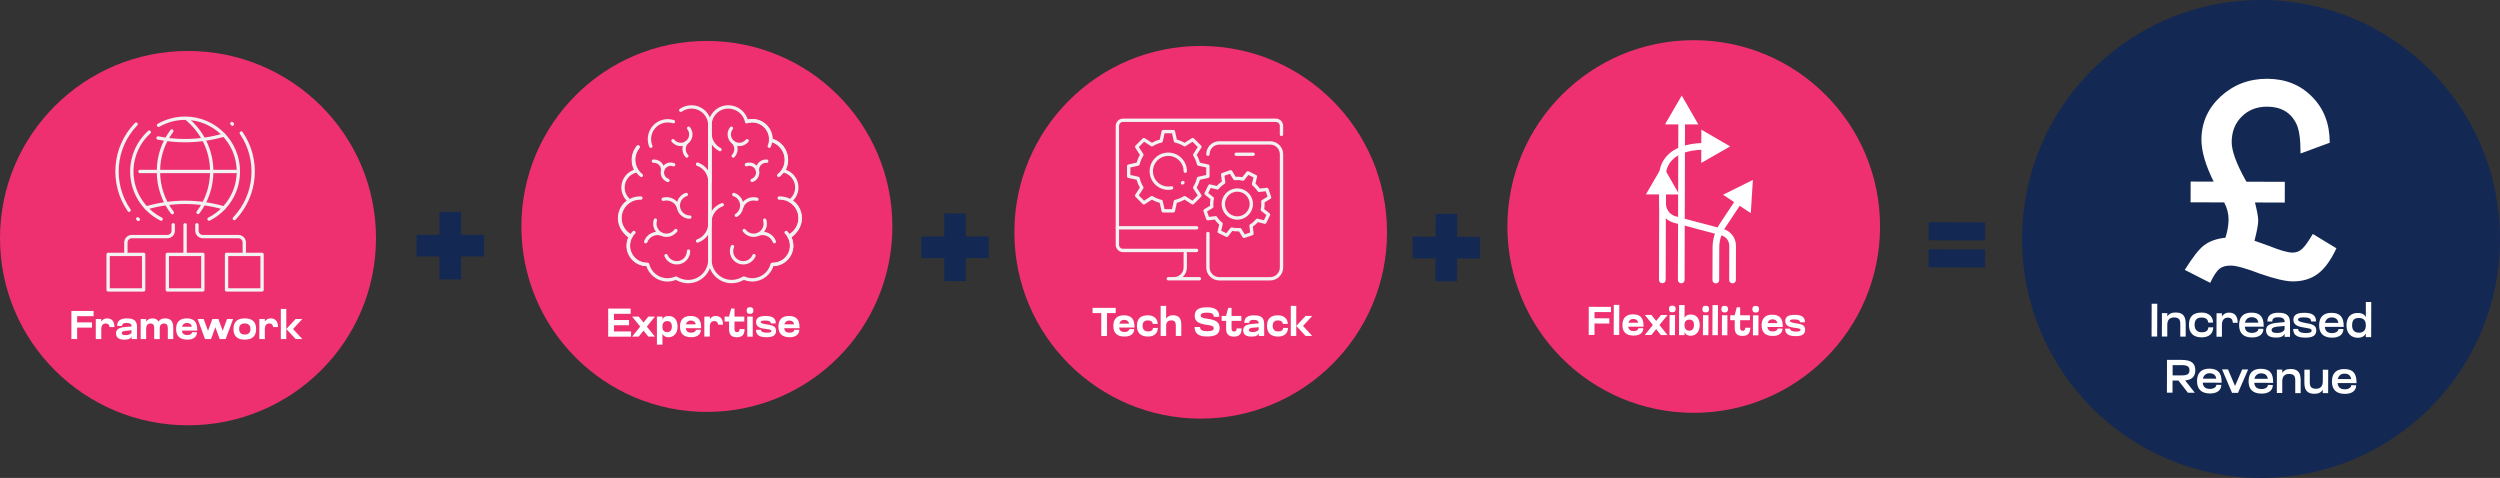 <?xml version="1.0" encoding="UTF-8"?>
<svg id="Layer_1" data-name="Layer 1" xmlns="http://www.w3.org/2000/svg" viewBox="0 0 748 143">
  <rect x="0" y="0" width="748" height="143" fill="#333333" stroke="none"/>
  <ellipse cx="56.25" cy="71.25" rx="54.5" ry="54.25" style="fill: #ee3071; stroke-width: 0px;"/>
  <ellipse cx="56.25" cy="71.25" rx="54.5" ry="54.25" style="fill: none; stroke: #ee3071; stroke-miterlimit: 8; stroke-width: 3.5px;"/>
  <circle cx="211.5" cy="67.75" r="53.75" style="fill: #ee3071; stroke-width: 0px;"/>
  <circle cx="211.5" cy="67.75" r="53.75" style="fill: none; stroke: #ee3071; stroke-miterlimit: 8; stroke-width: 3.5px;"/>
  <circle cx="359.25" cy="69.5" r="54" style="fill: #ee3071; stroke-width: 0px;"/>
  <circle cx="359.25" cy="69.5" r="54" style="fill: none; stroke: #ee3071; stroke-miterlimit: 8; stroke-width: 3.5px;"/>
  <circle cx="676.5" cy="71.5" r="69.75" style="fill: #132853; stroke-width: 0px;"/>
  <circle cx="676.5" cy="71.5" r="69.75" style="fill: none; stroke: #132853; stroke-miterlimit: 8; stroke-width: 3.5px;"/>
  <polygon points="124.65 70.26 131.52 70.26 131.52 63.39 137.98 63.39 137.98 70.26 144.85 70.26 144.85 76.73 137.98 76.73 137.98 83.6 131.52 83.6 131.52 76.73 124.65 76.73 124.65 70.26" style="fill: #132853; fill-rule: evenodd; stroke-width: 0px;"/>
  <polygon points="275.65 70.76 282.52 70.76 282.52 63.89 288.98 63.89 288.98 70.76 295.85 70.76 295.85 77.23 288.98 77.23 288.98 84.1 282.52 84.1 282.52 77.23 275.65 77.23 275.65 70.76" style="fill: #132853; fill-rule: evenodd; stroke-width: 0px;"/>
  <path d="m577.04,74.58l16.9.05-.02,5.41-16.9-.05.02-5.41Zm.02-8.11l16.9.05-.02,5.41-16.9-.05.02-5.41Z" style="fill: #132853; fill-rule: evenodd; stroke-width: 0px;"/>
  <circle cx="506.76" cy="67.77" r="54" style="fill: #ee3071; stroke-width: 0px;"/>
  <circle cx="506.76" cy="67.77" r="54" style="fill: none; stroke: #ee3071; stroke-miterlimit: 8; stroke-width: 3.5px;"/>
  <polygon points="422.65 70.81 429.52 70.83 429.54 63.96 436 63.98 435.98 70.85 442.86 70.87 442.84 77.34 435.97 77.32 435.95 84.19 429.48 84.17 429.5 77.3 422.63 77.28 422.65 70.81" style="fill: #132853; fill-rule: evenodd; stroke-width: 0px;"/>
  <g>
    <path d="m181.97,92.33h6.72v1.56h-5v1.86h4.52v1.56h-4.52v1.86h5.12v1.56h-6.84v-8.4Z" style="fill: #fff; stroke-width: 0px;"/>
    <path d="m195.95,100.72h-1.97l-1.44-1.79-1.44,1.79h-1.97l2.42-3-2.42-3h1.97l1.44,1.79,1.44-1.79h1.97l-2.42,3,2.42,3Z" style="fill: #fff; stroke-width: 0px;"/>
    <path d="m196.55,103.12v-8.4h1.64v.82c.31-.63.89-1,1.85-1,1.62,0,2.69,1.09,2.69,3.18s-1.22,3.18-2.72,3.18c-.95,0-1.5-.41-1.81-1.03v3.25h-1.64Zm3.07-7.05c-.94,0-1.43.56-1.43,1.66s.49,1.65,1.43,1.65c.88,0,1.4-.58,1.4-1.65s-.4-1.66-1.4-1.66Z" style="fill: #fff; stroke-width: 0px;"/>
    <path d="m209.77,98.2h-4.59c.13,1,.72,1.34,1.64,1.34.82,0,1.39-.4,1.39-.86h1.49c0,1.32-1.02,2.22-2.89,2.22-2.25,0-3.36-1.09-3.36-3.18s1.12-3.18,3.14-3.18c2.27,0,3.18,1.14,3.18,3.42v.24Zm-1.62-1.16c-.13-.78-.7-1.14-1.48-1.14-.68,0-1.24.38-1.44,1.14h2.91Z" style="fill: #fff; stroke-width: 0px;"/>
    <path d="m210.74,100.72v-6h1.64v.8c.37-.62.95-.98,1.72-.98,1.4,0,2.22.82,2.22,2.6h-1.48c0-.64-.4-1.08-1.13-1.08-.84,0-1.33.56-1.33,1.66v3h-1.64Z" style="fill: #fff; stroke-width: 0px;"/>
    <path d="m218.12,96.2h-1.32v-1.48h1.32l.64-2.4h1v2.4h2.93v1.48h-2.93v2.17c0,.56.13,1.01.73,1.01.47,0,.8-.22.8-.93h1.48c0,1.86-.86,2.46-2.35,2.46s-2.29-.73-2.29-2.36v-2.34Z" style="fill: #fff; stroke-width: 0px;"/>
    <path d="m224.4,91.91c.71,0,1.01.32,1.01,1s-.3,1-1.01,1-1-.32-1-1,.3-1,1-1Zm-.82,2.82h1.64v6h-1.64v-6Z" style="fill: #fff; stroke-width: 0px;"/>
    <path d="m229.05,94.54c2.12,0,3.06.66,3.06,2.22h-1.49c0-.66-.62-.86-1.88-.86-.96,0-1.15.25-1.15.49,0,.28.52.46,1.73.66,1.67.26,2.87.42,2.87,1.94,0,1.37-.97,1.91-2.81,1.91-2.19,0-3.18-.66-3.18-2.22h1.48c0,.65.74.86,1.94.86.84,0,1.19-.22,1.19-.5,0-.43-.61-.46-1.77-.62-1.31-.17-2.82-.48-2.82-1.99,0-1.33.89-1.88,2.84-1.88Z" style="fill: #fff; stroke-width: 0px;"/>
    <path d="m239.22,98.2h-4.59c.13,1,.72,1.34,1.64,1.34.82,0,1.39-.4,1.39-.86h1.49c0,1.32-1.02,2.22-2.89,2.22-2.25,0-3.36-1.09-3.36-3.18s1.12-3.18,3.14-3.18c2.27,0,3.18,1.14,3.18,3.42v.24Zm-1.62-1.16c-.13-.78-.7-1.14-1.48-1.14-.68,0-1.24.38-1.44,1.14h2.91Z" style="fill: #fff; stroke-width: 0px;"/>
  </g>
  <g>
    <path d="m21.37,93.04h6.63v1.56h-4.92v1.86h4.44v1.56h-4.44v3.42h-1.72v-8.4Z" style="fill: #fff; stroke-width: 0px;"/>
    <path d="m28.66,101.44v-6h1.64v.8c.37-.62.95-.98,1.72-.98,1.4,0,2.22.82,2.22,2.6h-1.48c0-.64-.4-1.08-1.13-1.08-.84,0-1.33.56-1.33,1.66v3h-1.64Z" style="fill: #fff; stroke-width: 0px;"/>
    <path d="m37.92,96.62c-.59,0-1.39.06-1.39.9h-1.48c0-1.64,1.1-2.25,2.89-2.25,2.05,0,3.06.58,3.06,2.64v3.54h-1.63v-.8c-.24.59-.79.98-2.06.98-1.45,0-2.59-.4-2.59-1.91,0-1.24.96-1.7,2.52-1.86l2.14-.19v-.02c0-.92-.85-1.02-1.45-1.02Zm-.37,2.36c-.67.06-1.13.23-1.13.71,0,.38.37.58,1.15.58,1.19,0,1.75-.47,1.8-.86v-.6l-1.82.18Z" style="fill: #fff; stroke-width: 0px;"/>
    <path d="m46.14,101.44v-3.31c0-.78-.24-1.34-1.15-1.34-.83,0-1.26.56-1.26,1.66v3h-1.64v-6h1.64v.8c.37-.62,1-.98,1.9-.98.84,0,1.45.3,1.8.96.36-.58.95-.96,1.88-.96,1.75,0,2.53.73,2.53,2.87v3.31h-1.63v-3.15c0-.94-.24-1.5-1.15-1.5-.84,0-1.27.56-1.27,1.36v3.3h-1.64Z" style="fill: #fff; stroke-width: 0px;"/>
    <path d="m59.01,98.92h-4.59c.13,1,.72,1.34,1.64,1.34.82,0,1.39-.4,1.39-.86h1.49c0,1.32-1.02,2.22-2.89,2.22-2.25,0-3.36-1.09-3.36-3.18s1.12-3.18,3.14-3.18c2.27,0,3.18,1.14,3.18,3.42v.24Zm-1.62-1.16c-.13-.78-.7-1.14-1.48-1.14-.68,0-1.24.38-1.44,1.14h2.91Z" style="fill: #fff; stroke-width: 0px;"/>
    <path d="m59.13,95.44h1.8l1.31,3.54,1.3-3.54h1.8l1.29,3.54,1.3-3.54h1.81l-2.21,6h-1.8l-1.3-3.54-1.29,3.54h-1.81l-2.19-6Z" style="fill: #fff; stroke-width: 0px;"/>
    <path d="m73.24,95.26c2.29,0,3.39,1.09,3.39,3.18s-1.1,3.18-3.39,3.18-3.38-1.09-3.38-3.18,1.09-3.18,3.38-3.18Zm0,4.83c1.14,0,1.69-.56,1.69-1.65s-.55-1.66-1.69-1.66c-1.2,0-1.68.56-1.68,1.66s.55,1.65,1.68,1.65Z" style="fill: #fff; stroke-width: 0px;"/>
    <path d="m77.6,101.44v-6h1.64v.8c.37-.62.95-.98,1.72-.98,1.4,0,2.22.82,2.22,2.6h-1.48c0-.64-.4-1.08-1.13-1.08-.84,0-1.33.56-1.33,1.66v3h-1.64Z" style="fill: #fff; stroke-width: 0px;"/>
    <path d="m84.02,101.44v-9h1.64v9h-1.64Zm6.43,0h-2l-2.78-3,2.78-3h2l-2.78,3,2.78,3Z" style="fill: #fff; stroke-width: 0px;"/>
  </g>
  <g>
    <path d="m329.5,93.68h-2.6v-1.56h6.92v1.56h-2.6v6.84h-1.72v-6.84Z" style="fill: #fff; stroke-width: 0px;"/>
    <path d="m339.43,98h-4.59c.13,1,.72,1.34,1.64,1.34.82,0,1.39-.4,1.39-.86h1.49c0,1.32-1.02,2.22-2.89,2.22-2.25,0-3.36-1.09-3.36-3.18s1.12-3.18,3.14-3.18c2.27,0,3.18,1.14,3.18,3.42v.24Zm-1.62-1.16c-.13-.78-.7-1.14-1.48-1.14-.68,0-1.24.38-1.44,1.14h2.91Z" style="fill: #fff; stroke-width: 0px;"/>
    <path d="m346.37,96.92h-1.48c0-.62-.53-1.06-1.45-1.06s-1.58.43-1.58,1.64.71,1.67,1.68,1.67,1.42-.43,1.42-1.05h1.48c0,1.44-.95,2.58-2.95,2.58-2.16,0-3.32-1.09-3.32-3.18s1-3.18,3.3-3.18c1.89,0,2.91,1.14,2.91,2.58Z" style="fill: #fff; stroke-width: 0px;"/>
    <path d="m347.27,100.52v-9h1.64v3.81c.4-.62,1.04-1,2-1,1.67,0,2.53.73,2.53,2.87v3.31h-1.64v-3.15c0-.94-.28-1.5-1.38-1.5-.98,0-1.51.56-1.51,1.66v3h-1.64Z" style="fill: #fff; stroke-width: 0px;"/>
    <path d="m357.46,94.54c0-1.86,1.16-2.6,3.73-2.6,2.25,0,3.63.74,3.63,2.85h-1.64c0-1.1-1-1.24-2.13-1.24-1.31,0-1.8.3-1.8.86,0,.6.65.76,2.23,1,2.16.32,3.44.91,3.44,2.72s-1.18,2.55-3.81,2.55c-2.28,0-3.69-.74-3.69-2.85h1.64c0,1.12,1.04,1.26,2.22,1.26,1.26,0,1.87-.25,1.87-.88,0-.84-1.32-.88-2.42-1.07-1.92-.34-3.26-.85-3.26-2.61Z" style="fill: #fff; stroke-width: 0px;"/>
    <path d="m366.84,96h-1.32v-1.48h1.32l.64-2.4h1v2.4h2.93v1.48h-2.93v2.17c0,.56.13,1.01.73,1.01.47,0,.8-.22.8-.93h1.48c0,1.86-.86,2.46-2.35,2.46s-2.29-.73-2.29-2.36v-2.34Z" style="fill: #fff; stroke-width: 0px;"/>
    <path d="m375.16,95.7c-.59,0-1.39.06-1.39.9h-1.48c0-1.64,1.1-2.25,2.89-2.25,2.05,0,3.06.58,3.06,2.64v3.54h-1.63v-.8c-.24.59-.79.98-2.06.98-1.45,0-2.59-.4-2.59-1.91,0-1.24.96-1.7,2.52-1.86l2.13-.19v-.02c0-.92-.85-1.02-1.45-1.02Zm-.37,2.36c-.67.06-1.13.23-1.13.71,0,.38.37.58,1.15.58,1.19,0,1.75-.47,1.8-.86v-.6l-1.82.18Z" style="fill: #fff; stroke-width: 0px;"/>
    <path d="m385.3,96.92h-1.48c0-.62-.53-1.06-1.45-1.06s-1.58.43-1.58,1.64.71,1.67,1.68,1.67,1.42-.43,1.42-1.05h1.47c0,1.44-.95,2.58-2.95,2.58-2.16,0-3.32-1.09-3.32-3.18s1-3.18,3.3-3.18c1.89,0,2.91,1.14,2.91,2.58Z" style="fill: #fff; stroke-width: 0px;"/>
    <path d="m386.2,100.52v-9h1.64v9h-1.64Zm6.43,0h-2l-2.78-3,2.78-3h2l-2.78,3,2.78,3Z" style="fill: #fff; stroke-width: 0px;"/>
  </g>
  <g>
    <path d="m475.37,91.8l6.63.02v1.56s-4.92-.01-4.92-.01v1.86s4.43.01,4.43.01v1.56s-4.44-.01-4.44-.01v3.42s-1.73,0-1.73,0l.02-8.4Z" style="fill: #fff; stroke-width: 0px;"/>
    <path d="m482.82,100.22l.03-9h1.64s-.03,9-.03,9h-1.64Z" style="fill: #fff; stroke-width: 0px;"/>
    <path d="m491.75,97.73h-4.59c.13.98.72,1.33,1.64,1.33.82,0,1.39-.39,1.39-.86h1.49c0,1.32-1.03,2.22-2.9,2.21-2.25,0-3.36-1.1-3.35-3.19s1.12-3.18,3.15-3.17c2.27,0,3.17,1.15,3.17,3.43v.24Zm-1.62-1.17c-.13-.78-.69-1.14-1.47-1.14-.68,0-1.24.38-1.44,1.14h2.91Z" style="fill: #fff; stroke-width: 0px;"/>
    <path d="m498.92,100.26h-1.97s-1.43-1.8-1.43-1.8l-1.44,1.78h-1.97s2.43-3,2.43-3l-2.41-3.01h1.97s1.43,1.8,1.43,1.8l1.44-1.78h1.97s-2.43,3-2.43,3l2.41,3Z" style="fill: #fff; stroke-width: 0px;"/>
    <path d="m500.36,91.45c.71,0,1.01.33,1,1s-.3.99-1.01.99-.99-.33-.99-1,.3-1,1-.99Zm-.82,2.82h1.64s-.02,6-.02,6h-1.64s.02-6,.02-6Z" style="fill: #fff; stroke-width: 0px;"/>
    <path d="m502.36,100.27l.03-9h1.64s-.01,3.82-.01,3.82c.31-.63.89-.99,1.85-.99,1.62,0,2.68,1.1,2.68,3.19s-1.23,3.17-2.73,3.17c-.95,0-1.5-.41-1.81-1.04v.85s-1.65,0-1.65,0Zm3.08-4.64c-.94,0-1.43.56-1.43,1.65s.49,1.66,1.42,1.66c.88,0,1.4-.57,1.41-1.65s-.39-1.66-1.4-1.66Z" style="fill: #fff; stroke-width: 0px;"/>
    <path d="m510.35,91.48c.71,0,1.01.33,1,1s-.3.99-1.01.99-.99-.33-.99-1,.3-1,1-.99Zm-.82,2.82h1.64s-.02,6-.02,6h-1.64s.02-6,.02-6Z" style="fill: #fff; stroke-width: 0px;"/>
    <path d="m512.35,100.3l.03-9h1.64s-.03,9-.03,9h-1.64Z" style="fill: #fff; stroke-width: 0px;"/>
    <path d="m516.03,91.5c.71,0,1.01.33,1,1s-.3.99-1.01.99-.99-.33-.99-1,.3-1,1-.99Zm-.82,2.82h1.64s-.02,6-.02,6h-1.64s.02-6,.02-6Z" style="fill: #fff; stroke-width: 0px;"/>
    <path d="m519.01,95.8h-1.32s0-1.48,0-1.48h1.32s.64-2.39.64-2.39h1s0,2.4,0,2.4h2.93s0,1.48,0,1.48h-2.93s0,2.16,0,2.16c0,.56.13,1.01.73,1.01.47,0,.8-.21.81-.93h1.48c0,1.86-.87,2.46-2.36,2.46s-2.29-.74-2.28-2.37v-2.34Z" style="fill: #fff; stroke-width: 0px;"/>
    <path d="m525.31,91.52c.71,0,1.01.33,1,1s-.3.99-1.01.99-.99-.33-.99-1,.3-1,1-.99Zm-.82,2.82h1.64s-.02,6-.02,6h-1.64s.02-6,.02-6Z" style="fill: #fff; stroke-width: 0px;"/>
    <path d="m533.4,97.84h-4.59c.13.98.72,1.33,1.64,1.33.82,0,1.39-.39,1.39-.86h1.49c0,1.32-1.03,2.22-2.9,2.21-2.25,0-3.36-1.1-3.35-3.19s1.12-3.18,3.15-3.17c2.27,0,3.17,1.15,3.17,3.43v.24Zm-1.62-1.17c-.13-.78-.69-1.14-1.47-1.14-.68,0-1.24.38-1.44,1.14h2.91Z" style="fill: #fff; stroke-width: 0px;"/>
    <path d="m536.99,94.2c2.12,0,3.06.67,3.05,2.23h-1.49c0-.66-.62-.87-1.88-.87-.96,0-1.15.25-1.15.49,0,.28.51.46,1.72.67,1.67.27,2.87.43,2.86,1.95,0,1.37-.98,1.9-2.81,1.9-2.2,0-3.18-.67-3.17-2.23h1.48c0,.65.74.87,1.94.87.84,0,1.19-.21,1.19-.5,0-.43-.61-.46-1.77-.63-1.31-.17-2.82-.49-2.81-2,0-1.33.89-1.88,2.85-1.87Z" style="fill: #fff; stroke-width: 0px;"/>
  </g>
  <g>
    <path d="m643.78,90.87h1.68s-.03,9.81-.03,9.81h-1.68s.03-9.81.03-9.81Z" style="fill: #fff; stroke-width: 0px;"/>
    <path d="m652.34,100.7v-3.77c.01-1.19-.35-1.95-1.85-1.95-1.33,0-2.03.75-2.04,2.19v3.52s-1.62,0-1.62,0l.02-7h1.61s0,.99,0,.99c.46-.75,1.26-1.19,2.48-1.18,2.03,0,3.02.93,3.02,3.31v3.91s-1.62,0-1.62,0Z" style="fill: #fff; stroke-width: 0px;"/>
    <path d="m662.15,96.53h-1.47c0-.89-.65-1.52-1.94-1.52s-2.12.57-2.12,2.18.95,2.23,2.19,2.23c1.32,0,1.92-.62,1.92-1.49h1.47c0,1.68-1.09,3.01-3.44,3.01-2.49,0-3.83-1.29-3.83-3.72s1.17-3.71,3.82-3.7c2.23,0,3.4,1.34,3.4,3.02Z" style="fill: #fff; stroke-width: 0px;"/>
    <path d="m663.17,100.73l.02-7h1.61s0,.97,0,.97c.44-.74,1.15-1.17,2.12-1.17,1.69,0,2.6,1,2.6,3.05h-1.47c0-.92-.44-1.55-1.48-1.55-1.11,0-1.77.75-1.77,2.19v3.52s-1.62,0-1.62,0Z" style="fill: #fff; stroke-width: 0px;"/>
    <path d="m677.29,97.75l-5.65-.02c.14,1.39.93,1.86,2.21,1.87,1.09,0,1.88-.55,1.88-1.23l1.47.02c0,1.54-1.18,2.59-3.35,2.58-2.63,0-3.92-1.3-3.91-3.74s1.31-3.69,3.68-3.69c2.63,0,3.68,1.34,3.67,3.92v.28Zm-1.59-1.19c-.15-1.15-.92-1.64-2.01-1.65-.98,0-1.77.56-1.99,1.63h4.01Z" style="fill: #fff; stroke-width: 0px;"/>
    <path d="m681.68,94.93c-.8,0-1.82.08-1.82,1.27h-1.47c0-1.9,1.27-2.63,3.3-2.63,2.34,0,3.49.75,3.48,2.99v4.23s-1.62,0-1.62,0v-.95c-.28.68-.94,1.16-2.48,1.16-1.76,0-3.08-.47-3.07-2.21,0-1.4,1.11-1.99,3.09-2.19l2.48-.24v-.03c0-1.27-1.1-1.39-1.87-1.39Zm-.37,2.8c-.91.1-1.64.35-1.64,1.03,0,.53.42.86,1.62.86,1.57,0,2.19-.67,2.26-1.18v-.92s-2.24.22-2.24.22Z" style="fill: #fff; stroke-width: 0px;"/>
    <path d="m689.44,93.59c2.44,0,3.53.78,3.52,2.6h-1.47c0-.96-.81-1.24-2.34-1.24-1.33,0-1.58.36-1.58.71,0,.39.59.67,2.15.96,1.99.36,3.32.57,3.31,2.27,0,1.54-1.13,2.14-3.24,2.13-2.54,0-3.67-.78-3.66-2.6h1.47c0,.91.96,1.22,2.41,1.23,1.18,0,1.63-.29,1.63-.72,0-.63-.78-.66-2.25-.92-1.53-.24-3.22-.65-3.21-2.32,0-1.49,1.11-2.1,3.27-2.09Z" style="fill: #fff; stroke-width: 0px;"/>
    <path d="m701.23,97.81l-5.65-.02c.14,1.39.93,1.86,2.21,1.87,1.09,0,1.88-.55,1.88-1.23l1.47.02c0,1.54-1.18,2.59-3.35,2.58-2.63,0-3.92-1.3-3.91-3.74s1.31-3.69,3.68-3.69c2.63,0,3.68,1.34,3.67,3.92v.28Zm-1.59-1.19c-.15-1.15-.92-1.64-2.01-1.65-.98,0-1.77.56-1.99,1.63h4.01Z" style="fill: #fff; stroke-width: 0px;"/>
    <path d="m707.85,99.79c-.41.77-1.12,1.27-2.39,1.27-1.95,0-3.4-1.28-3.39-3.72s1.26-3.71,3.36-3.7c1.29,0,2.03.45,2.43,1.24v-4.52s1.62,0,1.62,0l-.03,10.51h-1.61s0-1.07,0-1.07Zm-2.07-.24c1.37,0,2.08-.76,2.08-2.21s-.69-2.2-2.07-2.21c-1.53,0-2.03.75-2.04,2.19s.69,2.21,2.02,2.22Z" style="fill: #fff; stroke-width: 0px;"/>
    <path d="m648.37,107.68h4.41c2.94.02,4.06,1.07,4.05,3.11,0,1.79-.88,2.83-3.03,3.03l2.89,3.69h-2.06s-2.86-3.66-2.86-3.66h-1.74s-.01,3.64-.01,3.64h-1.68s.03-9.81.03-9.81Zm4.39,4.64c1.82,0,2.33-.51,2.33-1.53s-.5-1.54-2.32-1.55h-2.72s0,3.07,0,3.07h2.72Z" style="fill: #fff; stroke-width: 0px;"/>
    <path d="m664.7,114.51l-5.65-.02c.14,1.39.93,1.86,2.21,1.87,1.09,0,1.88-.55,1.88-1.23l1.47.02c0,1.54-1.18,2.59-3.35,2.58-2.63,0-3.92-1.3-3.91-3.74s1.31-3.69,3.68-3.69c2.63,0,3.68,1.34,3.67,3.92v.28Zm-1.59-1.19c-.15-1.15-.92-1.64-2.01-1.65-.98,0-1.77.56-1.99,1.63h4.01Z" style="fill: #fff; stroke-width: 0px;"/>
    <path d="m664.84,110.53h1.78s2.1,4.96,2.1,4.96l2.14-4.94h1.78s-3.03,7-3.03,7h-1.78s-2.99-7.02-2.99-7.02Z" style="fill: #fff; stroke-width: 0px;"/>
    <path d="m680.12,114.55l-5.65-.02c.14,1.39.93,1.86,2.21,1.87,1.09,0,1.88-.55,1.88-1.23l1.47.02c0,1.54-1.18,2.59-3.35,2.58-2.63,0-3.92-1.3-3.91-3.74s1.31-3.69,3.68-3.69c2.63,0,3.68,1.34,3.67,3.92v.28Zm-1.59-1.19c-.15-1.15-.92-1.64-2.01-1.65-.98,0-1.77.56-1.99,1.63h4.01Z" style="fill: #fff; stroke-width: 0px;"/>
    <path d="m686.74,117.6v-3.77c.01-1.19-.35-1.95-1.85-1.95-1.33,0-2.03.75-2.04,2.19v3.52s-1.62,0-1.62,0l.02-7h1.61s0,.99,0,.99c.46-.75,1.26-1.19,2.48-1.18,2.03,0,3.02.93,3.02,3.31v3.91s-1.62,0-1.62,0Z" style="fill: #fff; stroke-width: 0px;"/>
    <path d="m691.09,110.61v3.77c-.01,1.18.35,1.93,1.85,1.94,1.33,0,2.03-.75,2.04-2.19v-3.5s1.62,0,1.62,0l-.02,7h-1.61s0-.99,0-.99c-.48.76-1.26,1.19-2.48,1.18-2.03,0-3.02-.93-3.02-3.33v-3.89s1.62,0,1.62,0Z" style="fill: #fff; stroke-width: 0px;"/>
    <path d="m705.06,114.63l-5.65-.02c.14,1.39.93,1.86,2.21,1.87,1.09,0,1.88-.55,1.88-1.23l1.47.02c0,1.54-1.18,2.59-3.35,2.58-2.63,0-3.92-1.3-3.91-3.74s1.31-3.69,3.68-3.69c2.63,0,3.68,1.34,3.67,3.92v.28Zm-1.59-1.19c-.15-1.15-.92-1.64-2.01-1.65-.98,0-1.77.56-1.99,1.63h4.01Z" style="fill: #fff; stroke-width: 0px;"/>
  </g>
  <path d="m672.16,54.37l11.46.03-.02,6.21-8.91-.03c.65,2.59.98,4.4.97,5.41,0,1.17-.38,3.19-1.12,6.05l.57.19c.81.28,1.55.54,2.23.79.67.24,1.29.47,1.85.67,3.09,1.25,5.35,1.88,6.77,1.89,1.09,0,2.04-.38,2.86-1.13.43-.41.91-.97,1.43-1.71s1.1-1.65,1.74-2.74l7.07,4.29c-1.71,3.63-3.57,6.17-5.58,7.64-2.04,1.52-4.53,2.27-7.47,2.26-2.13,0-5.38-.76-9.74-2.27-4.24-1.64-7.2-2.46-8.91-2.46-1.4,0-2.5.32-3.32.98s-1.73,2.05-2.75,4.18l-7.61-3.87c2.37-3.78,4.26-6.2,5.66-7.26,1.63-1.29,3.8-2.08,6.52-2.38.62-2,.92-3.82.93-5.44,0-1.75-.44-3.45-1.32-5.11l-10.05-.03.02-6.21,6.89.02c-2.45-4.91-3.67-9.1-3.66-12.58.01-5.05,1.93-9.35,5.75-12.9,3.87-3.54,8.52-5.31,13.95-5.29s9.94,1.82,13.43,5.41c3.52,3.54,5.27,8.12,5.25,13.73l-8.73,3.21c.01-4.24-.41-7.21-1.27-8.92-1.67-3.38-4.58-5.08-8.75-5.09-3.07,0-5.6.99-7.59,2.99-1.99,1.97-2.98,4.51-2.99,7.61,0,2.59,1.33,6.3,4.01,11.13.05.08.11.17.17.29.06.12.15.26.25.44Z" style="fill: #fff; stroke-width: 0px;"/>
  <g>
    <path d="m212.4,77.6c0,3.66,2.87,6.64,6.53,6.64,1.04,0,2.09-.26,3.04-.75l.59-.3c.78.35,1.64.54,2.53.54,2.86,0,5.26-1.96,5.94-4.61h.35s.03,0,.03,0c3.02-.09,5.46-2.57,5.46-5.61,0-.94-.33-2.1-.67-2.65,0,0,3.23-2.04,3.23-5.55,0-2.32-1.18-4.16-2.96-5.24,1.22-.96,1.93-2.42,1.93-3.99,0-2.42-1.69-4.46-4.01-4.97.59-.95.93-2.07.93-3.24,0-2.66-1.75-5.04-4.27-5.84l-.35-.12c0-.06,0-.13,0-.19,0-3.1-2.52-5.62-5.61-5.62-.58,0-1.15.09-1.7.26-.57-2.5-2.81-4.37-5.48-4.37-3.1,0-5.51,2.52-5.51,5.62v40Z" style="fill: none; stroke: #f2f2f2; stroke-linecap: round; stroke-linejoin: round;"/>
    <path d="m227.21,69.96c.84-.22,1.76-.15,2.6.27.91.44,1.55,1.2,1.88,2.08" style="fill: none; stroke: #f2f2f2; stroke-linecap: round; stroke-linejoin: round;"/>
    <path d="m228.8,65.86c.24.74.23,1.57-.09,2.36-.72,1.78-2.74,2.64-4.52,1.92-.62-.25-1.14-.66-1.51-1.17" style="fill: none; stroke: #f2f2f2; stroke-linecap: round; stroke-linejoin: round;"/>
    <path d="m221.94,61.88c.32-.81.91-1.51,1.74-1.95.89-.47,1.88-.55,2.78-.31" style="fill: none; stroke: #f2f2f2; stroke-linecap: round; stroke-linejoin: round;"/>
    <path d="m219.55,58.19c.74.24,1.41.74,1.86,1.45,1.02,1.62.53,3.76-1.09,4.79" style="fill: none; stroke: #f2f2f2; stroke-linecap: round; stroke-linejoin: round;"/>
    <path d="m219.48,42.66c.45.52.72,1.21.72,1.95,0,.8-.31,1.53-.82,2.07" style="fill: none; stroke: #f2f2f2; stroke-linecap: round; stroke-linejoin: round;"/>
    <path d="m223.54,42.1c-.55.68-1.39,1.12-2.34,1.12-1.66,0-3-1.34-3-3,0-.7.24-1.34.64-1.85" style="fill: none; stroke: #f2f2f2; stroke-linecap: round; stroke-linejoin: round;"/>
    <path d="m226.61,50.82c0-1.44,1.16-2.6,2.6-2.6.06,0,.13,0,.19,0" style="fill: none; stroke: #f2f2f2; stroke-linecap: round; stroke-linejoin: round;"/>
    <path d="m223.32,49.28c.27-.1.57-.16.88-.16,1.38,0,2.5,1.12,2.5,2.5,0,1.09-.69,2.01-1.66,2.36" style="fill: none; stroke: #f2f2f2; stroke-linecap: round; stroke-linejoin: round;"/>
    <path d="m225.6,76.49c-.53,1.26-1.78,2.14-3.23,2.14-1.93,0-3.5-1.57-3.5-3.5,0-.48.1-.94.28-1.36" style="fill: none; stroke: #f2f2f2; stroke-linecap: round; stroke-linejoin: round;"/>
    <path d="m223.4,36.4c.53-.17,1.09-.26,1.68-.26,3.04,0,5.5,2.46,5.5,5.5,0,.75-.15,1.46-.42,2.11" style="fill: none; stroke: #f2f2f2; stroke-linecap: round; stroke-linejoin: round;"/>
    <path d="m232.99,52.48c1.39-1.1,2.28-2.8,2.28-4.71,0-2.87-2.01-5.27-4.7-5.86" style="fill: none; stroke: #f2f2f2; stroke-linecap: round; stroke-linejoin: round;"/>
    <path d="m235.21,69.55c1.01,1.01,1.64,2.41,1.64,3.96,0,3.09-2.51,5.6-5.6,5.6" style="fill: none; stroke: #f2f2f2; stroke-linecap: round; stroke-linejoin: round;"/>
    <path d="m236.06,70.64c1.97-.98,3.33-3.02,3.33-5.38,0-3.32-2.69-6-6-6-.08,0-.17,0-.25,0" style="fill: none; stroke: #f2f2f2; stroke-linecap: round; stroke-linejoin: round;"/>
    <path d="m203.68,33c.91-.64,2.02-1.01,3.21-1.01,3.1,0,5.51,2.52,5.51,5.62v40c0,3.66-2.87,6.64-6.53,6.64-1.04,0-2.09-.26-3.04-.75l-.59-.3c-.78.35-1.64.54-2.53.54-2.86,0-5.26-1.96-5.94-4.61h-.35s-.03,0-.03,0c-3.02-.09-5.46-2.57-5.46-5.61,0-.94.33-2.1.67-2.65,0,0-3.23-2.04-3.23-5.55,0-2.32,1.18-4.16,2.96-5.24-1.22-.96-1.93-2.42-1.93-3.99,0-2.42,1.69-4.46,4.01-4.97-.59-.95-.93-2.07-.93-3.24,0-1.46.53-2.84,1.42-3.92" style="fill: none; stroke: #f2f2f2; stroke-linecap: round; stroke-linejoin: round;"/>
    <path d="m197.68,69.96c-.84-.22-1.76-.15-2.6.27-.91.44-1.55,1.2-1.88,2.08" style="fill: none; stroke: #f2f2f2; stroke-linecap: round; stroke-linejoin: round;"/>
    <path d="m196.09,65.86c-.24.74-.23,1.57.09,2.36.72,1.78,2.74,2.64,4.52,1.92.62-.25,1.14-.66,1.51-1.17" style="fill: none; stroke: #f2f2f2; stroke-linecap: round; stroke-linejoin: round;"/>
    <path d="m202.95,61.88c-.32-.81-.91-1.51-1.74-1.95-.89-.47-1.88-.55-2.78-.31" style="fill: none; stroke: #f2f2f2; stroke-linecap: round; stroke-linejoin: round;"/>
    <path d="m205.34,58.19c-.74.24-1.41.74-1.86,1.45-1.02,1.62-.53,3.76,1.09,4.79.57.36,1.2.53,1.83.53" style="fill: none; stroke: #f2f2f2; stroke-linecap: round; stroke-linejoin: round;"/>
    <path d="m205.4,42.66c-.45.52-.72,1.21-.72,1.95,0,.8.31,1.53.82,2.07" style="fill: none; stroke: #f2f2f2; stroke-linecap: round; stroke-linejoin: round;"/>
    <path d="m201.35,42.1c.55.68,1.39,1.12,2.34,1.12,1.66,0,3-1.34,3-3,0-.7-.24-1.34-.64-1.85" style="fill: none; stroke: #f2f2f2; stroke-linecap: round; stroke-linejoin: round;"/>
    <path d="m198.28,50.82c0-1.44-1.16-2.6-2.6-2.6-.06,0-.12,0-.19,0" style="fill: none; stroke: #f2f2f2; stroke-linecap: round; stroke-linejoin: round;"/>
    <path d="m201.56,49.28c-.27-.1-.57-.16-.88-.16-1.38,0-2.5,1.12-2.5,2.5,0,1.09.69,2.01,1.66,2.36" style="fill: none; stroke: #f2f2f2; stroke-linecap: round; stroke-linejoin: round;"/>
    <path d="m199.28,76.49c.53,1.26,1.78,2.14,3.23,2.14,1.93,0,3.5-1.57,3.5-3.5" style="fill: none; stroke: #f2f2f2; stroke-linecap: round; stroke-linejoin: round;"/>
    <path d="m201.49,36.4c-.53-.17-1.09-.26-1.68-.26-3.04,0-5.5,2.46-5.5,5.5,0,.75.15,1.46.42,2.11" style="fill: none; stroke: #f2f2f2; stroke-linecap: round; stroke-linejoin: round;"/>
    <path d="m191.89,52.48c-1.39-1.1-2.28-2.8-2.28-4.71,0-1.43.5-2.75,1.34-3.78" style="fill: none; stroke: #f2f2f2; stroke-linecap: round; stroke-linejoin: round;"/>
    <path d="m189.67,69.55c-1.01,1.01-1.64,2.41-1.64,3.96,0,3.09,2.51,5.6,5.6,5.6" style="fill: none; stroke: #f2f2f2; stroke-linecap: round; stroke-linejoin: round;"/>
    <path d="m188.83,70.64c-1.97-.98-3.33-3.02-3.33-5.38,0-3.32,2.69-6,6-6,.08,0,.17,0,.25,0" style="fill: none; stroke: #f2f2f2; stroke-linecap: round; stroke-linejoin: round;"/>
    <line x1="212.4" y1="53.45" x2="212.4" y2="36.65" style="fill: none; stroke: #f2f2f2; stroke-linecap: round; stroke-linejoin: round;"/>
    <path d="m215.43,44.76c-1.8-.93-3.03-2.81-3.03-4.98" style="fill: none; stroke: #f2f2f2; stroke-linecap: round; stroke-linejoin: round;"/>
    <path d="m216.09,61.25c-2.15.78-3.69,2.84-3.69,5.26" style="fill: none; stroke: #f2f2f2; stroke-linecap: round; stroke-linejoin: round;"/>
    <path d="m208.71,72.11c2.15-.78,3.69-2.84,3.69-5.26" style="fill: none; stroke: #f2f2f2; stroke-linecap: round; stroke-linejoin: round;"/>
    <path d="m208.71,49.12c2.15.78,3.69,2.84,3.69,5.26" style="fill: none; stroke: #f2f2f2; stroke-linecap: round; stroke-linejoin: round;"/>
  </g>
  <g id="Global_data_centers_global_server_web_hosting" data-name="Global data centers, global server, web hosting">
    <g>
      <path d="m38.63,62.91c-5.45-7.86-4.75-18.7,2.11-25.78" style="fill: none; stroke: #f2f2f2; stroke-linecap: round; stroke-linejoin: round;"/>
      <path d="m72.19,39.8c5.36,7.81,4.67,18.53-2.08,25.59" style="fill: none; stroke: #f2f2f2; stroke-linecap: round; stroke-linejoin: round;"/>
      <path d="m66.99,62.21c-3.69-1.08-7.58-1.67-11.61-1.67s-7.92.59-11.61,1.67" style="fill: none; stroke: #f2f2f2; stroke-linecap: round; stroke-linejoin: round;"/>
      <path d="m47.28,41.28c2.62.52,5.33.8,8.1.8,4.03,0,7.92-.59,11.61-1.67" style="fill: none; stroke: #f2f2f2; stroke-linecap: round; stroke-linejoin: round;"/>
      <path d="m48.21,65.55c-5.2-2.63-8.77-8.02-8.77-14.24,0-4.68,2.01-8.88,5.22-11.79" style="fill: none; stroke: #f2f2f2; stroke-linecap: round; stroke-linejoin: round;"/>
      <path d="m47.43,37.49c2.34-1.34,5.06-2.12,7.95-2.12,8.8,0,15.94,7.14,15.94,15.94,0,6.23-3.57,11.62-8.78,14.25" style="fill: none; stroke: #f2f2f2; stroke-linecap: round; stroke-linejoin: round;"/>
      <path d="m55.91,35.57c4.54,3.74,7.44,9.4,7.44,15.74,0,4.6-1.52,8.84-4.09,12.25" style="fill: none; stroke: #f2f2f2; stroke-linecap: round; stroke-linejoin: round;"/>
      <path d="m51.56,63.64c-2.61-3.42-4.16-7.7-4.16-12.33s1.48-8.73,4-12.12" style="fill: none; stroke: #f2f2f2; stroke-linecap: round; stroke-linejoin: round;"/>
      <path d="m58.92,67.25v1.77c0,.97.8,1.77,1.77,1.77h10.63c.97,0,1.77.8,1.77,1.77v3.54" style="fill: none; stroke: #f2f2f2; stroke-linecap: round; stroke-linejoin: round;"/>
      <path d="m51.83,67.25v1.77c0,.97-.8,1.77-1.77,1.77h-10.63c-.97,0-1.77.8-1.77,1.77v3.54" style="fill: none; stroke: #f2f2f2; stroke-linecap: round; stroke-linejoin: round;"/>
      <line x1="55.38" y1="67.25" x2="55.38" y2="76.11" style="fill: none; stroke: #f2f2f2; stroke-linecap: round; stroke-linejoin: round;"/>
      <line x1="41.38" y1="65.66" x2="41.21" y2="65.48" style="fill: none; stroke: #f2f2f2; stroke-linecap: round; stroke-linejoin: round;"/>
      <line x1="69.55" y1="37.14" x2="69.37" y2="36.96" style="fill: none; stroke: #f2f2f2; stroke-linecap: round; stroke-linejoin: round;"/>
      <rect x="67.78" y="76.11" width="10.63" height="10.63" style="fill: none; stroke: #f2f2f2; stroke-linecap: round; stroke-linejoin: round;"/>
      <rect x="50.06" y="76.11" width="10.63" height="10.63" style="fill: none; stroke: #f2f2f2; stroke-linecap: round; stroke-linejoin: round;"/>
      <rect x="32.35" y="76.11" width="10.63" height="10.63" style="fill: none; stroke: #f2f2f2; stroke-linecap: round; stroke-linejoin: round;"/>
      <line x1="41.88" y1="51.31" x2="70.48" y2="51.31" style="fill: none; stroke: #f2f2f2; stroke-linecap: round; stroke-linejoin: round;"/>
    </g>
  </g>
  <g id="App_application_interaction_interplay_mobile_sync" data-name="App, application, interaction, interplay, mobile, sync">
    <g>
      <path d="m383.42,40.22v-2.54c0-.94-.76-1.69-1.69-1.69h-45.72c-.94,0-1.69.76-1.69,1.69v30.48" style="fill: none; stroke: #f2f2f2; stroke-linecap: round; stroke-miterlimit: 10;"/>
      <path d="m354.63,75.78v4.23c0,1.87-1.52,3.39-3.39,3.39h-1.69,9.31" style="fill: none; stroke: #f2f2f2; stroke-linecap: round; stroke-linejoin: round;"/>
      <path d="m358.02,74.93h-22.01c-.94,0-1.69-.76-1.69-1.69v-5.08h23.71" style="fill: none; stroke: #f2f2f2; stroke-linecap: round; stroke-linejoin: round;"/>
      <path d="m361.41,46.15c0-1.86,1.52-3.39,3.39-3.39h15.24c1.86,0,3.39,1.52,3.39,3.39v33.87c0,1.86-1.52,3.39-3.39,3.39h-15.24c-1.86,0-3.39-1.52-3.39-3.39v-10.16" style="fill: none; stroke: #f2f2f2; stroke-linecap: round; stroke-miterlimit: 10;"/>
      <path d="m361.4,52.75v-3.05l-2.79-.61c-.23-.99-.62-1.92-1.14-2.76l1.54-2.41-2.15-2.15-2.41,1.54c-.84-.52-1.77-.91-2.76-1.14l-.61-2.79h-3.05l-.61,2.79c-.99.23-1.92.62-2.76,1.14l-2.41-1.54-2.15,2.15,1.54,2.41c-.52.84-.91,1.77-1.15,2.76l-2.79.61v3.05l2.79.61c.23.99.62,1.92,1.14,2.76l-1.54,2.41,2.15,2.15,2.41-1.54c.84.52,1.77.91,2.76,1.14l.61,2.8h3.05l.61-2.8c.99-.23,1.92-.62,2.76-1.14l2.41,1.55,2.15-2.15-1.54-2.41c.52-.84.91-1.77,1.14-2.76l2.79-.61Zm-10.86,3.46c-.32.06-.65.1-.99.1-2.81,0-5.08-2.27-5.08-5.08s2.27-5.08,5.08-5.08,5.08,2.27,5.08,5.08" style="fill: none; stroke: #f2f2f2; stroke-linecap: round; stroke-linejoin: round;"/>
      <line x1="369.87" y1="46.15" x2="374.95" y2="46.15" style="fill: none; stroke: #f2f2f2; stroke-linecap: round; stroke-linejoin: round;"/>
      <line x1="353.79" y1="54.74" x2="353.94" y2="54.61" style="fill: none; stroke: #f2f2f2; stroke-linecap: round; stroke-linejoin: round;"/>
      <path d="m368.37,64.82c-2.09-1.02-2.95-3.53-1.93-5.62,1.02-2.08,3.52-2.93,5.61-1.92,2.08,1.02,2.94,3.51,1.92,5.59-1.02,2.09-3.52,2.96-5.6,1.94Z" style="fill: none; stroke: #f2f2f2; stroke-linecap: round; stroke-linejoin: round;"/>
      <path d="m378.44,66.46l1.1-2.25-1.85-1.47c.19-.81.23-1.64.14-2.45l2.03-1.23-.82-2.38-2.35.27c-.44-.69-.98-1.31-1.62-1.85l.55-2.29-2.25-1.1-1.47,1.85c-.82-.17-1.66-.23-2.45-.14l-1.24-2.02-2.38.82.28,2.36c-.7.43-1.32.97-1.85,1.62l-2.29-.55-1.1,2.25,1.85,1.47c-.19.81-.23,1.64-.14,2.45l-2.03,1.23.82,2.38,2.35-.27c.42.68.98,1.31,1.63,1.83l-.56,2.31,2.25,1.1,1.48-1.86c.81.19,1.64.23,2.45.16l1.24,2.02,2.38-.82-.28-2.36c.7-.43,1.32-.97,1.85-1.62l2.29.55Z" style="fill: none; stroke: #f2f2f2; stroke-linecap: round; stroke-linejoin: round;"/>
    </g>
  </g>
  <g>
    <line x1="503.03" y1="83.76" x2="503.16" y2="35.76" style="fill: none; stroke: #fff; stroke-linecap: round; stroke-linejoin: round; stroke-width: 2px;"/>
    <polygon points="508.14 37.23 503.18 28.59 498.17 37.21 508.14 37.23" style="fill: #fff; stroke-width: 0px;"/>
  </g>
  <g>
    <path d="m513.37,83.79l.03-9.72c0-2.34.7-4.62,1.99-6.57l5.1-7.69" style="fill: none; stroke: #fff; stroke-linecap: round; stroke-linejoin: round; stroke-width: 2px;"/>
    <polygon points="523.84 63.78 524.46 53.83 515.53 58.27 523.84 63.78" style="fill: #fff; stroke-width: 0px;"/>
  </g>
  <g>
    <path d="m497.37,83.74s.09-30.83.09-30.91-.97-9.09,13.03-9.05" style="fill: none; stroke: #fff; stroke-linecap: round; stroke-linejoin: round; stroke-width: 2px;"/>
    <polygon points="509.01 48.76 517.66 43.8 509.04 38.79 509.01 48.76" style="fill: #fff; stroke-width: 0px;"/>
  </g>
  <g>
    <path d="m518.37,83.78l.03-10.25c0-1.91-1.28-3.58-3.12-4.07l-14.12-3.75c-2.2-.58-3.72-2.57-3.72-4.84v-4.14" style="fill: none; stroke: #fff; stroke-linecap: round; stroke-linejoin: round; stroke-width: 2px;"/>
    <polygon points="502.43 58.19 497.47 49.54 492.46 58.16 502.43 58.19" style="fill: #fff; stroke-width: 0px;"/>
  </g>
</svg>